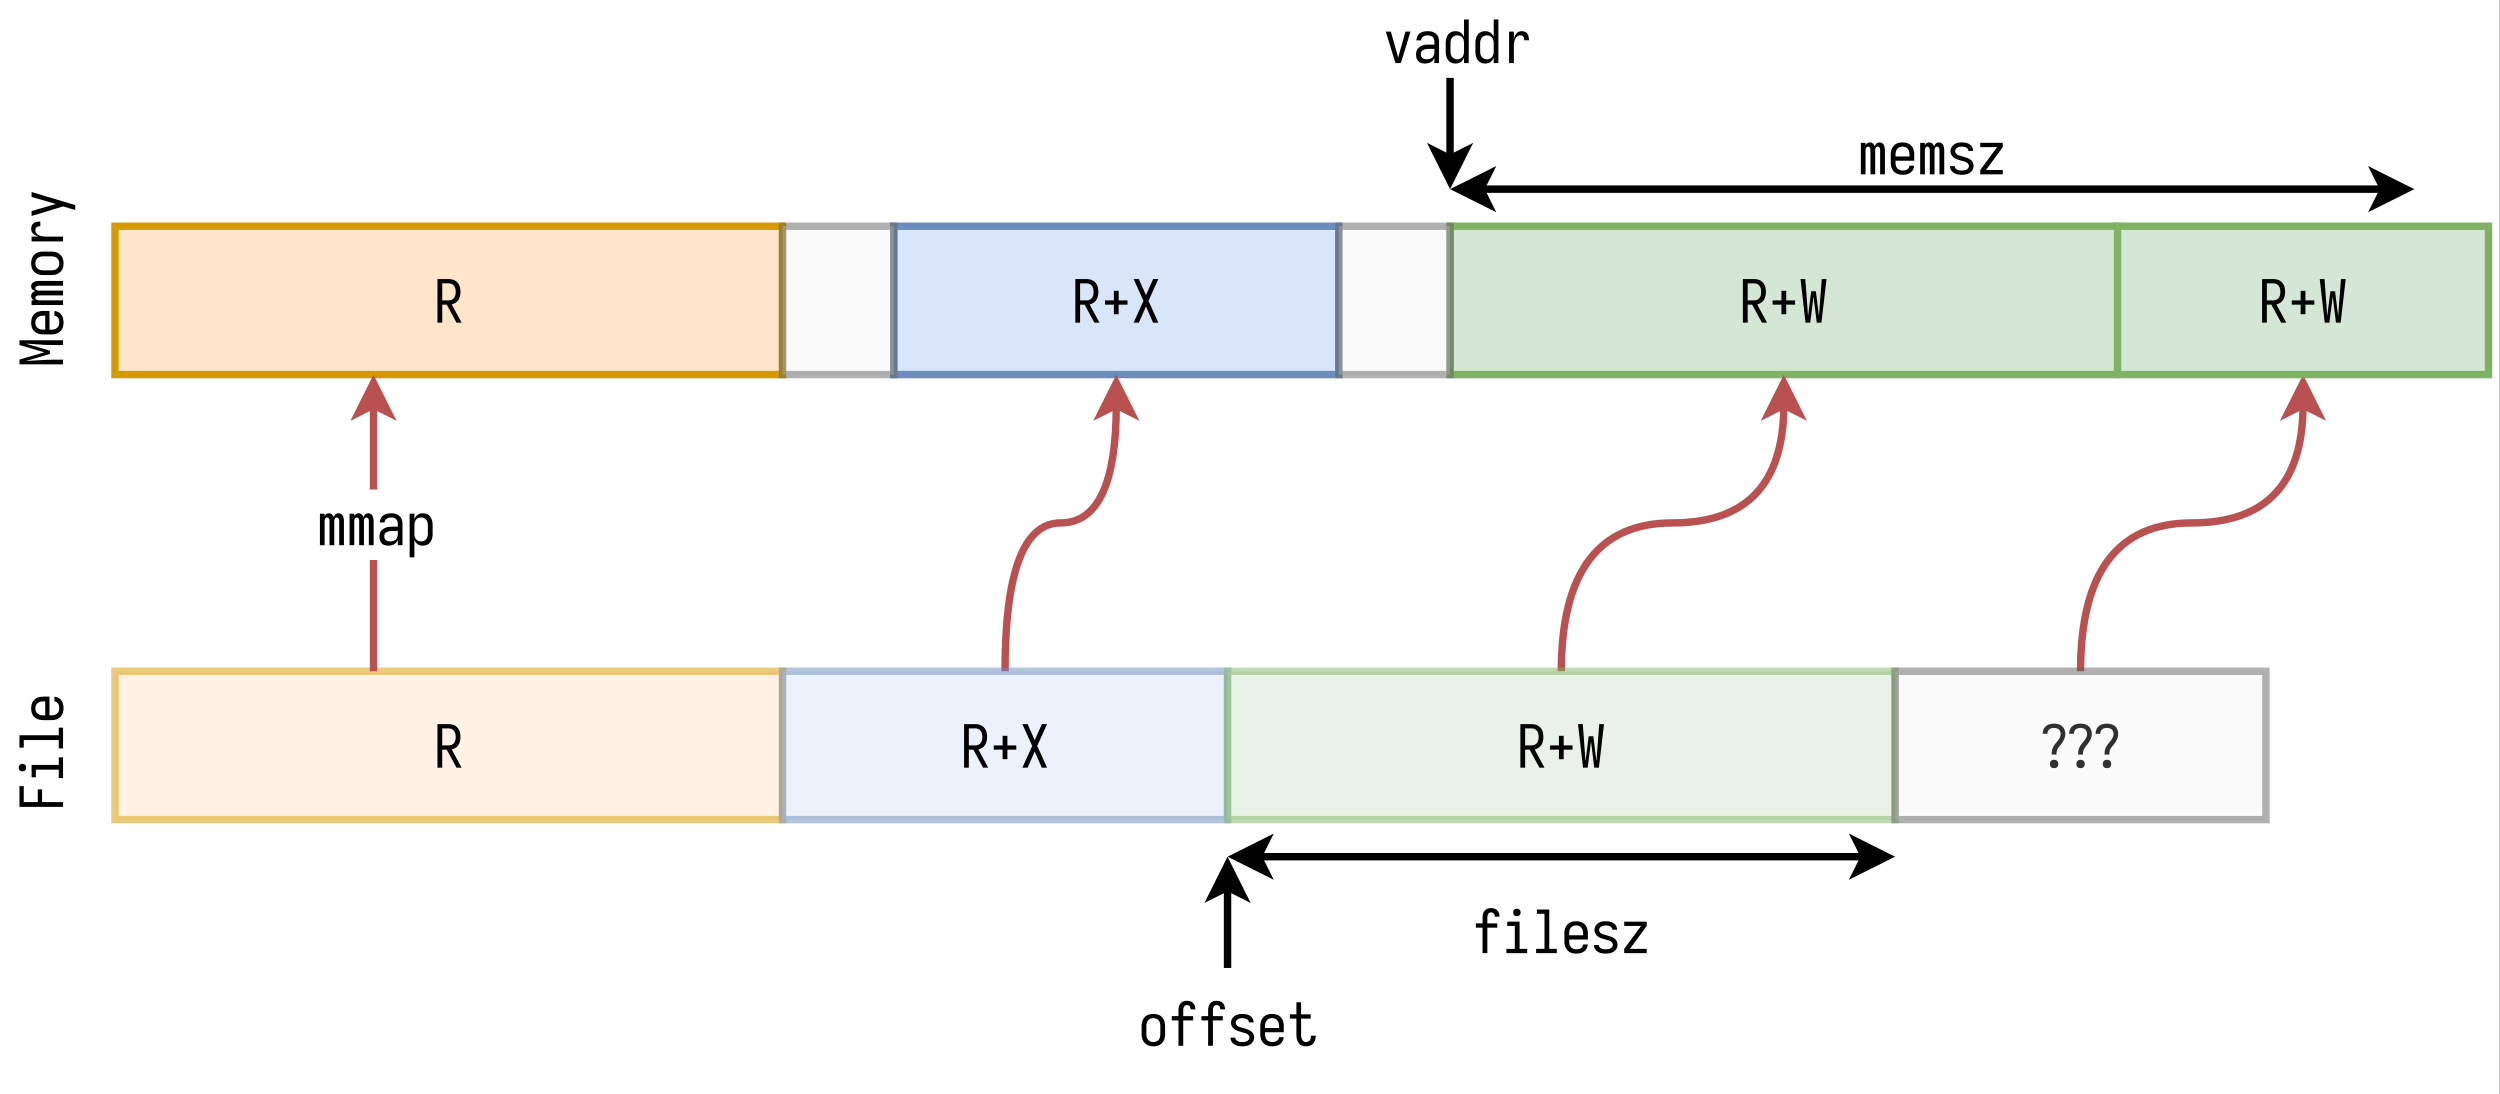 <svg xmlns="http://www.w3.org/2000/svg" xmlns:xlink="http://www.w3.org/1999/xlink" width="645.44" height="282.56" viewBox="0 0 484.08 211.92" version="1.2"><rect x="0" y="0" width="484.08" height="211.92" fill="#808080" stroke="none"/><defs><symbol overflow="visible" id="b"><path d="M.688 0h.921v-3.484h.875L4.375 0h.984L3.453-3.531c.258-.063.504-.164.735-.313a1.84 1.84 0 00.562-.562 2.17 2.17 0 00.297-.75 3.52 3.52 0 00.094-.797c0-.258-.028-.516-.079-.766a2.02 2.02 0 00-.265-.718 2.034 2.034 0 00-.516-.579 1.935 1.935 0 00-.703-.328c-.25-.062-.5-.094-.75-.094H.688zm2.14-4.313H1.61v-3.296h1.22c.194 0 .39.039.577.109.196.074.36.2.485.375.132.168.222.355.265.563.04.199.063.402.063.609 0 .2-.024.402-.063.61a1.43 1.43 0 01-.265.562 1.03 1.03 0 01-.485.36c-.187.073-.383.109-.578.109zm0 0"/></symbol><symbol overflow="visible" id="c"><path d="M3.328-1.64v-1.844h1.719v-.829H3.328v-1.859h-.922v1.86H.687v.828h1.72v1.843zm0 0"/></symbol><symbol overflow="visible" id="d"><path d="M.484 0H1.5l1.375-3.14L4.25 0h1.016L3.359-4.219l1.907-4.218H4.25L2.875-5.313 1.5-8.438H.484l1.907 4.22zm0 0"/></symbol><symbol overflow="visible" id="e"><path d="M1.328 0h.906l.641-5.078L3.5 0h.906l.985-8.438h-.922L3.922-1.25l-.594-4.828h-.906l-.61 4.828-.53-7.188H.358zm0 0"/></symbol><symbol overflow="visible" id="l"><path d="M3.031-2.531h.922c0-.207.02-.414.063-.625.039-.219.117-.414.234-.594.113-.188.238-.36.375-.516.133-.164.266-.332.39-.5.126-.175.235-.359.329-.546.101-.188.18-.383.234-.594a2.146 2.146 0 00-.062-1.438c-.094-.27-.25-.5-.47-.687a1.885 1.885 0 00-.734-.39 3.302 3.302 0 00-.828-.11c-.273 0-.543.039-.812.11a1.69 1.69 0 00-.735.374c-.218.18-.382.399-.484.656-.105.25-.156.512-.156.782v.046h.906v-.015c0-.219.055-.422.172-.61a.9.9 0 01.469-.39c.207-.082.422-.125.64-.125.22 0 .43.043.641.125.207.074.363.21.469.406.113.2.172.406.172.625 0 .25-.059.492-.172.719-.117.23-.25.445-.407.64-.156.188-.312.383-.468.579-.156.199-.293.406-.406.625a2.196 2.196 0 00-.235.703c-.031.25-.047.5-.047.75zM3.5.094c.145 0 .285-.032.422-.094a.594.594 0 00.297-.297 1.004 1.004 0 000-.844.61.61 0 00-.297-.296 1.004 1.004 0 00-.844 0 .594.594 0 00-.297.296 1.004 1.004 0 000 .844.58.58 0 00.297.297.979.979 0 00.422.094zm0 0"/></symbol><symbol overflow="visible" id="m"><path d="M2.406-2.531h.922c0-.207.02-.414.063-.625.039-.219.117-.414.234-.594.113-.188.238-.36.375-.516.133-.164.266-.332.39-.5.126-.175.235-.359.329-.546.101-.188.18-.383.234-.594a2.146 2.146 0 00-.062-1.438c-.094-.27-.25-.5-.47-.687a1.885 1.885 0 00-.734-.39 3.302 3.302 0 00-.828-.11c-.273 0-.543.039-.812.11a1.69 1.69 0 00-.735.374c-.218.18-.382.399-.484.656-.105.25-.156.512-.156.782v.046h.906v-.015c0-.219.055-.422.172-.61a.9.9 0 01.469-.39c.207-.082.422-.125.64-.125.22 0 .43.043.641.125.207.074.363.21.469.406.113.2.172.406.172.625 0 .25-.059.492-.172.719-.117.23-.25.445-.406.64-.157.188-.313.383-.47.579-.155.199-.292.406-.405.625a2.196 2.196 0 00-.235.703c-.031.25-.047.5-.047.75zM2.875.094c.145 0 .285-.032.422-.094a.594.594 0 00.297-.297 1.004 1.004 0 000-.844.61.61 0 00-.297-.296 1.004 1.004 0 00-.844 0 .594.594 0 00-.297.296 1.004 1.004 0 000 .844.58.58 0 00.297.297.979.979 0 00.422.094zm0 0"/></symbol><symbol overflow="visible" id="n"><path d="M1.781-2.531h.922c0-.207.02-.414.063-.625.039-.219.117-.414.234-.594.113-.188.238-.36.375-.516.133-.164.266-.332.39-.5.126-.175.235-.359.329-.546.101-.188.18-.383.234-.594a2.146 2.146 0 00-.062-1.438c-.094-.27-.25-.5-.47-.687a1.885 1.885 0 00-.733-.39 3.302 3.302 0 00-.829-.11c-.273 0-.543.039-.812.11a1.69 1.69 0 00-.734.374c-.22.18-.383.399-.485.656-.105.25-.156.512-.156.782v.046h.906v-.015c0-.219.055-.422.172-.61a.9.9 0 01.469-.39c.207-.082.422-.125.64-.125.22 0 .43.043.641.125.207.074.363.21.469.406.113.2.172.406.172.625 0 .25-.059.492-.172.719-.117.23-.25.445-.406.64-.157.188-.313.383-.47.579-.155.199-.292.406-.405.625a2.196 2.196 0 00-.235.703c-.031.25-.047.5-.047.75zM2.25.094c.145 0 .285-.032.422-.094a.594.594 0 00.297-.297 1.004 1.004 0 000-.844.61.61 0 00-.297-.296 1.004 1.004 0 00-.844 0 .594.594 0 00-.297.296 1.004 1.004 0 000 .844.58.58 0 00.297.297.979.979 0 00.422.094zm0 0"/></symbol><symbol overflow="visible" id="o"><path d="M.547 0h.906v-4.625c0-.102.008-.207.031-.313a.654.654 0 01.172-.296.39.39 0 01.282-.125c.113 0 .207.043.28.125a.593.593 0 01.157.296c.02.106.031.211.031.313V0h.922v-4.625c0-.102.008-.207.031-.313a.749.749 0 01.157-.296.39.39 0 01.28-.125c.114 0 .212.043.298.125a.593.593 0 01.156.296c.02.106.031.211.031.313V0h.922v-4.625c0-.176-.016-.348-.047-.516A1.493 1.493 0 005-5.64a.856.856 0 00-.344-.39.887.887 0 00-.484-.14.931.931 0 00-.438.109.658.658 0 00-.312.296 2.558 2.558 0 00-.188.391 1.04 1.04 0 00-.187-.406.813.813 0 00-.328-.282.848.848 0 00-.422-.109c-.117 0-.23.024-.344.063a.71.71 0 00-.297.203.979.979 0 00-.203.297v-.485H.547zm0 0"/></symbol><symbol overflow="visible" id="p"><path d="M2.313.094c.25 0 .492-.04.734-.11.25-.07.469-.191.656-.359.188-.176.332-.379.438-.61V0h.906v-4.172c0-.226-.031-.453-.094-.672a1.52 1.52 0 00-.297-.593 1.795 1.795 0 00-.5-.438 2.07 2.07 0 00-.64-.234 3.732 3.732 0 00-.657-.063c-.273 0-.539.031-.796.094-.262.055-.5.156-.72.312-.218.157-.386.36-.5.61a1.79 1.79 0 00-.171.765h.906c0-.195.063-.375.188-.53.132-.165.296-.282.484-.345.195-.062.398-.093.61-.093.218 0 .43.043.64.125.219.086.379.23.484.437.102.2.157.406.157.625v.594H3.094c-.242 0-.48.015-.719.047a2.56 2.56 0 00-.688.187 2.06 2.06 0 00-.593.39c-.18.169-.309.368-.39.595-.075.23-.11.46-.11.687 0 .242.031.477.094.703.07.23.187.434.343.61.164.168.364.289.594.359.227.063.457.094.688.094zm.359-.828c-.2 0-.39-.032-.578-.094a.846.846 0 01-.438-.36 1.178 1.178 0 01-.14-.562.9.9 0 01.093-.406.719.719 0 01.266-.313c.125-.07.25-.129.375-.172.133-.039.27-.066.406-.078.145-.02.29-.031.438-.031H4.14v.688c0 .18-.04.359-.11.546-.062.18-.168.329-.312.454a1.37 1.37 0 01-.5.25c-.18.054-.36.078-.547.078zm0 0"/></symbol><symbol overflow="visible" id="q"><path d="M.688 2.36h.921v-3.407c.082.219.204.422.36.61.156.187.343.324.562.406.227.082.461.125.703.125.227 0 .457-.04.688-.11A1.56 1.56 0 004.5-.375c.164-.164.297-.352.39-.563.102-.218.173-.44.204-.671a5.04 5.04 0 00.047-.688v-1.5c0-.226-.016-.457-.047-.687a2.205 2.205 0 00-.203-.657 1.968 1.968 0 00-.391-.562 1.383 1.383 0 00-.578-.36 2.36 2.36 0 00-.688-.109c-.242 0-.476.043-.703.125a1.372 1.372 0 00-.562.406c-.157.18-.278.375-.36.594v-1.047H.688zM2.874-.735c-.188 0-.371-.036-.547-.11a1.093 1.093 0 01-.437-.36 1.403 1.403 0 01-.235-.53 3.416 3.416 0 01-.047-.563v-1.5c0-.187.016-.375.047-.562.04-.188.117-.36.235-.516a.979.979 0 01.437-.36c.176-.081.36-.124.547-.124.195 0 .39.039.578.109a.999.999 0 01.453.36c.125.156.207.327.25.515.04.188.063.383.063.578v1.5c0 .188-.024.383-.063.578a1.38 1.38 0 01-.25.532.993.993 0 01-.453.343c-.187.074-.383.11-.578.11zm0 0"/></symbol><symbol overflow="visible" id="u"><path d="M2.875.094c.25 0 .492-.032.734-.094a1.86 1.86 0 00.672-.313 2.14 2.14 0 00.516-.546 1.98 1.98 0 00.266-.688c.05-.25.078-.5.078-.75v-1.5c0-.25-.028-.492-.079-.734a1.913 1.913 0 00-.781-1.25 1.77 1.77 0 00-.672-.297 2.912 2.912 0 00-.734-.094c-.262 0-.516.031-.766.094-.242.055-.46.152-.656.297-.2.148-.367.328-.5.547-.137.218-.23.453-.281.703a3.303 3.303 0 00-.078.734v1.5c0 .25.023.5.078.75a2.097 2.097 0 00.781 1.234c.195.149.414.25.656.313.25.063.504.094.766.094zm0-.828c-.2 0-.39-.036-.578-.11a1.08 1.08 0 01-.469-.344 1.48 1.48 0 01-.25-.53 2.698 2.698 0 01-.062-.579v-1.5c0-.195.02-.39.062-.578.05-.188.133-.36.25-.516.125-.164.281-.285.469-.359a1.534 1.534 0 011.14 0c.188.074.344.195.47.36.124.156.206.327.25.515.038.188.062.383.062.578v1.5c0 .188-.024.383-.063.578a1.26 1.26 0 01-.25.532 1.08 1.08 0 01-.469.343c-.18.074-.367.11-.562.11zm0 0"/></symbol><symbol overflow="visible" id="v"><path d="M1.984 0h.922v-4.922h1.922v-.828H2.906v-1.078c0-.125.008-.242.031-.36.02-.125.055-.238.11-.343a.575.575 0 01.234-.266.701.701 0 01.344-.094c.133 0 .258.04.375.11a.485.485 0 01.25.297c.05.125.078.25.078.375v.046h.922v-.078c0-.218-.04-.425-.11-.625a1.344 1.344 0 00-.343-.53 1.196 1.196 0 00-.531-.329 2.23 2.23 0 00-.641-.094c-.242 0-.477.043-.703.125a1.341 1.341 0 00-.563.422 1.532 1.532 0 00-.296.64c-.055.231-.079.466-.079.704v1.078H.688v.828h1.296zm0 0"/></symbol><symbol overflow="visible" id="w"><path d="M2.844.094c.27 0 .535-.028.797-.078.27-.051.52-.149.75-.297a1.44 1.44 0 00.546-.578c.133-.25.204-.504.204-.766 0-.188-.04-.367-.11-.547a1.366 1.366 0 00-.281-.469 1.647 1.647 0 00-.438-.328 2.785 2.785 0 00-.5-.234 9.966 9.966 0 00-.515-.172c-.18-.05-.356-.098-.531-.14-.18-.051-.356-.11-.532-.172A1.103 1.103 0 011.766-4a.72.72 0 01-.063-.89.93.93 0 01.328-.282c.133-.07.27-.117.406-.14.145-.032.29-.047.438-.047.145 0 .285.015.422.046.133.024.265.063.39.125A.888.888 0 014-4.921c.094.117.14.246.14.39h.907c0-.257-.063-.503-.188-.734a1.475 1.475 0 00-.515-.546 1.825 1.825 0 00-.703-.282 3.857 3.857 0 00-1.547 0c-.25.055-.492.157-.719.313a1.616 1.616 0 00-.703 1.328c0 .18.035.355.11.531.07.18.171.336.296.469.125.137.266.25.422.344.164.093.332.171.5.234.176.055.352.105.531.156.176.055.348.106.516.156.176.043.351.094.531.157.176.062.328.168.453.312a.686.686 0 01.063.906.986.986 0 01-.36.297 1.487 1.487 0 01-.437.125 2.88 2.88 0 01-.453.032c-.149 0-.293-.008-.438-.032a1.423 1.423 0 01-.422-.125.884.884 0 01-.343-.28.658.658 0 01-.141-.407H.578c0 .262.067.512.203.75.133.23.317.418.547.562.227.137.473.23.734.282.258.05.52.078.782.078zm0 0"/></symbol><symbol overflow="visible" id="x"><path d="M2.89.094c.258 0 .52-.032.782-.094.258-.05.5-.156.719-.313a1.51 1.51 0 00.515-.593c.125-.25.196-.504.219-.766h-.922a.896.896 0 01-.219.547.984.984 0 01-.5.313c-.199.054-.398.078-.593.078-.2 0-.391-.036-.579-.11a1.08 1.08 0 01-.468-.344 1.412 1.412 0 01-.266-.515 2.762 2.762 0 01-.062-.594v-.328H5.14v-1.172c0-.25-.028-.492-.079-.734a1.913 1.913 0 00-.781-1.25 1.77 1.77 0 00-.672-.297 2.912 2.912 0 00-.734-.094c-.262 0-.516.031-.766.094-.242.055-.46.152-.656.297-.2.148-.367.328-.5.547-.137.218-.23.453-.281.703a3.303 3.303 0 00-.078.734v1.5c0 .25.023.5.078.75.05.242.144.469.281.688.133.218.305.406.516.562.207.149.43.246.672.297.25.063.5.094.75.094zM1.517-3.453v-.344c0-.195.02-.39.062-.578.05-.188.133-.36.25-.516.125-.164.281-.285.469-.359a1.534 1.534 0 011.14 0c.188.074.344.195.47.36.124.156.206.327.25.515.038.188.062.383.062.578v.344zm0 0"/></symbol><symbol overflow="visible" id="y"><path d="M3.719.094c.25 0 .492-.043.734-.125.25-.082.461-.223.64-.422.177-.195.302-.422.376-.672.07-.25.11-.5.11-.75v-.094h-.923v.047c0 .149-.015.293-.047.438a1.015 1.015 0 01-.156.39.839.839 0 01-.328.266.976.976 0 01-.406.094.845.845 0 01-.469-.141.847.847 0 01-.328-.375 3.05 3.05 0 01-.14-.484 3.544 3.544 0 01-.032-.5v-3.032h1.86v-.828H2.75v-2.343h-.906v2.343H.578v.828h1.266v3.032c0 .23.015.46.047.687.03.219.093.434.187.64.102.212.235.4.39.563A1.5 1.5 0 003.048 0c.219.063.441.094.672.094zm0 0"/></symbol><symbol overflow="visible" id="z"><path d="M2.344 0h1.062l1.86-6.094h-.97L3.142-2.03c-.043.156-.09.32-.141.484-.043.168-.086.328-.125.484a4.644 4.644 0 01-.14-.484 45.58 45.58 0 01-.126-.484L1.453-6.094H.484zm0 0"/></symbol><symbol overflow="visible" id="A"><path d="M2.5.094c.238 0 .469-.043.688-.125.226-.082.421-.219.578-.406.164-.188.289-.391.375-.61V0h.906v-8.438H4.14v3.391a1.908 1.908 0 00-.375-.594 1.37 1.37 0 00-.579-.406 1.949 1.949 0 00-.687-.125c-.23 0-.453.04-.672.11a1.638 1.638 0 00-.594.359 1.893 1.893 0 00-.39.562C.75-4.93.68-4.71.64-4.484c-.032.23-.047.46-.047.687v1.5c0 .23.015.461.047.688.039.23.109.453.203.671.094.211.222.399.39.563.176.156.375.277.594.36.219.07.442.109.672.109zm.36-.828c-.188 0-.376-.036-.563-.11a1.08 1.08 0 01-.469-.344 1.653 1.653 0 01-.25-.53 2.698 2.698 0 01-.062-.579v-1.5c0-.195.02-.39.062-.578.05-.188.133-.36.25-.516.125-.164.281-.285.469-.359.187-.07.375-.11.562-.11.188 0 .368.044.547.126a.902.902 0 01.438.359c.113.156.191.328.234.516.04.187.063.375.063.562v1.5c0 .188-.024.375-.063.563a1.537 1.537 0 01-.234.53.997.997 0 01-.438.36c-.18.074-.36.11-.547.11zm0 0"/></symbol><symbol overflow="visible" id="B"><path d="M1.375 0h.922v-3.234c0-.176.008-.352.031-.532.02-.187.05-.367.094-.546.05-.188.125-.36.219-.516a1.113 1.113 0 01.937-.531.75.75 0 01.328.078.54.54 0 01.25.218c.063.094.102.2.125.313.02.117.032.23.032.344h.906c0-.219-.024-.43-.063-.64a1.357 1.357 0 00-.234-.595 1.008 1.008 0 00-.484-.406 1.623 1.623 0 00-.625-.125c-.188 0-.376.043-.563.125a1.112 1.112 0 00-.469.344 2.255 2.255 0 00-.297.5c-.086.18-.148.36-.187.547v-1.438h-.922zm0 0"/></symbol><symbol overflow="visible" id="C"><path d="M.86 0h4.015v-.828H3.406v-5.266h-2.39v.828h1.468v4.438H.86zm2.015-7.156a.873.873 0 00.375-.078.477.477 0 00.266-.25.832.832 0 00.093-.375.785.785 0 00-.093-.375.492.492 0 00-.266-.266.785.785 0 00-.375-.094.832.832 0 00-.375.094.477.477 0 00-.25.266.873.873 0 00-.078.375c0 .125.023.25.078.375.05.117.133.199.25.25.125.054.25.078.375.078zm0 0"/></symbol><symbol overflow="visible" id="D"><path d="M.86 0h4.015v-.828H3.406v-7.61h-2.39v.829h1.468v6.78H.86zm0 0"/></symbol><symbol overflow="visible" id="E"><path d="M.688 0h4.359v-.828h-3.25l3.25-4.438v-.828H.687v.828h3.266L.688-.828zm0 0"/></symbol><symbol overflow="visible" id="f"><path d="M0-.547v-.906h-1.688c-.613 0-1.222.016-1.828.047-.613.023-1.226.058-1.843.11-.614.054-1.227.089-1.844.109l4.672-1.375v-.626l-4.672-1.359c.617.012 1.23.047 1.844.11.617.054 1.23.093 1.843.125.606.023 1.215.03 1.829.03H0v-.921h-8.438v.922l4.813 1.406-4.813 1.406v.922zm0 0"/></symbol><symbol overflow="visible" id="g"><path d="M.094-2.89c0-.258-.032-.52-.094-.782-.05-.258-.156-.5-.313-.719a1.51 1.51 0 00-.593-.515 2.114 2.114 0 00-.766-.219v.922c.211.012.39.086.547.219a.984.984 0 01.313.5c.054.199.078.398.078.593 0 .2-.036.391-.11.579a1.08 1.08 0 01-.344.468 1.412 1.412 0 01-.515.266 2.762 2.762 0 01-.594.062h-.328V-5.14h-1.172c-.25 0-.492.028-.734.079a1.913 1.913 0 00-1.25.781 1.77 1.77 0 00-.297.672 2.912 2.912 0 00-.094.734c0 .262.031.516.094.766.055.242.152.46.297.656.148.2.328.367.547.5.218.137.453.23.703.281.242.055.484.078.734.078h1.5c.25 0 .5-.023.75-.078.242-.05.469-.144.688-.281.218-.133.406-.305.562-.516.149-.207.246-.43.297-.672.063-.25.094-.5.094-.75zm-3.547 1.374h-.344c-.195 0-.39-.02-.578-.062a1.505 1.505 0 01-.516-.25 1.084 1.084 0 01-.359-.469 1.534 1.534 0 010-1.14c.074-.188.195-.344.36-.47.156-.124.327-.206.515-.25.188-.038.383-.062.578-.062h.344zm0 0"/></symbol><symbol overflow="visible" id="h"><path d="M0-.547v-.906h-4.625c-.102 0-.207-.008-.313-.031a.654.654 0 01-.296-.172.39.39 0 01-.125-.282c0-.113.043-.207.125-.28a.593.593 0 01.296-.157c.106-.02.211-.031.313-.031H0v-.922h-4.625c-.102 0-.207-.008-.313-.031a.749.749 0 01-.296-.157.39.39 0 01-.125-.28c0-.114.043-.212.125-.298a.593.593 0 01.296-.156c.106-.02.211-.031.313-.031H0v-.922h-4.625c-.176 0-.348.016-.516.047a1.493 1.493 0 00-.5.156.856.856 0 00-.39.344.887.887 0 00-.14.484c0 .156.038.305.109.438a.658.658 0 00.296.312c.125.074.258.137.391.188a1.04 1.04 0 00-.406.187.813.813 0 00-.282.328.848.848 0 00-.109.422c0 .117.024.23.063.344a.71.71 0 00.203.297.979.979 0 00.297.203h-.485v.906zm0 0"/></symbol><symbol overflow="visible" id="i"><path d="M.094-2.875c0-.25-.032-.492-.094-.734a1.86 1.86 0 00-.313-.672 2.14 2.14 0 00-.546-.516 1.98 1.98 0 00-.688-.266c-.25-.05-.5-.078-.75-.078h-1.5c-.25 0-.492.028-.734.079a1.913 1.913 0 00-1.25.781 1.77 1.77 0 00-.297.672 2.912 2.912 0 00-.094.734c0 .262.031.516.094.766.055.242.152.46.297.656.148.2.328.367.547.5.218.137.453.23.703.281.242.055.484.078.734.078h1.5c.25 0 .5-.023.75-.078a2.097 2.097 0 001.234-.781A1.82 1.82 0 000-2.11c.063-.25.094-.504.094-.766zm-.828 0c0 .2-.036.39-.11.578a1.08 1.08 0 01-.344.469 1.48 1.48 0 01-.53.25c-.196.043-.391.062-.579.062h-1.5c-.195 0-.39-.02-.578-.062a1.505 1.505 0 01-.516-.25 1.084 1.084 0 01-.359-.469 1.534 1.534 0 010-1.14c.074-.188.195-.344.36-.47.156-.124.327-.206.515-.25.188-.038.383-.062.578-.062h1.5c.188 0 .383.024.578.063.2.043.375.125.532.25.156.125.273.281.343.469.074.18.11.367.11.562zm0 0"/></symbol><symbol overflow="visible" id="j"><path d="M0-1.375v-.922h-3.234c-.176 0-.352-.008-.532-.031a4.207 4.207 0 01-.546-.094 2.03 2.03 0 01-.516-.219 1.113 1.113 0 01-.531-.937.75.75 0 01.078-.328.54.54 0 01.218-.25.876.876 0 01.313-.125c.117-.02.23-.032.344-.032v-.906c-.219 0-.43.024-.64.063-.22.031-.415.11-.595.234-.187.117-.32.277-.406.484-.082.2-.125.407-.125.625 0 .188.043.376.125.563.074.188.188.344.344.469.148.117.312.215.5.297.18.086.36.148.547.187h-1.438v.922zm0 0"/></symbol><symbol overflow="visible" id="k"><path d="M2.36-1.719v-.937l-8.454-2.531v.953l4.703 1.359L-6.094-1.5v.953l6.125-1.86.86.266c.238.075.476.149.718.22.25.073.5.14.75.202zm0 0"/></symbol><symbol overflow="visible" id="r"><path d="M0-1.031v-.922h-4.063v-2.453h-.828v2.453h-2.718v-3.094h-.829v4.016zm0 0"/></symbol><symbol overflow="visible" id="s"><path d="M0-.86v-4.015h-.828v1.469h-5.266v2.39h.828v-1.468h4.438V-.86zm-7.156-2.015a.873.873 0 00-.078-.375.477.477 0 00-.25-.266.832.832 0 00-.375-.093.785.785 0 00-.375.093.492.492 0 00-.266.266.785.785 0 00-.094.375c0 .125.031.25.094.375.055.117.14.2.266.25a.873.873 0 00.375.078c.125 0 .25-.023.375-.078.117-.05.199-.133.25-.25a.923.923 0 00.078-.375zm0 0"/></symbol><symbol overflow="visible" id="t"><path d="M0-.86v-4.015h-.828v1.469h-7.61v2.39h.829v-1.468h6.78V-.86zm0 0"/></symbol><clipPath id="a"><path d="M0 0h484v211.84H0zm0 0"/></clipPath><clipPath id="F"><path d="M439 13h45v47h-45zm0 0"/></clipPath></defs><g clip-path="url(#a)"><path d="M0 0h484v211.84H0zm0 0" fill="#fff"/></g><path d="M22.262 43.805H151.52v28.722H22.262zm0 0" fill="#ffe6ca" stroke="#d79900" stroke-width="1.436"/><use xlink:href="#b" x="84.019" y="62.475" width="100%" height="100%"/><path d="M173.063 43.805h86.171v28.722h-86.171zm0 0" fill="#d9e6fa" stroke="#6b8cbd" stroke-width="1.436"/><use xlink:href="#b" x="207.533" y="62.475" width="100%" height="100%"/><use xlink:href="#c" x="213.278" y="62.475" width="100%" height="100%"/><use xlink:href="#d" x="219.023" y="62.475" width="100%" height="100%"/><path d="M280.777 43.805h129.258v28.722H280.777zm0 0" fill="#d4e6d4" stroke="#7fb363" stroke-width="1.436"/><use xlink:href="#b" x="336.793" y="62.475" width="100%" height="100%"/><use xlink:href="#c" x="342.538" y="62.475" width="100%" height="100%"/><use xlink:href="#e" x="348.282" y="62.475" width="100%" height="100%"/><use xlink:href="#f" x="12.208" y="71.093" width="100%" height="100%"/><use xlink:href="#g" x="12.208" y="65.348" width="100%" height="100%"/><use xlink:href="#h" x="12.208" y="59.603" width="100%" height="100%"/><use xlink:href="#i" x="12.208" y="53.858" width="100%" height="100%"/><use xlink:href="#j" x="12.208" y="48.113" width="100%" height="100%"/><use xlink:href="#k" x="12.208" y="42.368" width="100%" height="100%"/><path d="M22.262 129.977H151.52v28.722H22.262zm0 0" fill="#ffe6ca" fill-opacity=".502" stroke="#d79900" stroke-width="1.436" stroke-opacity=".502"/><use xlink:href="#b" x="84.019" y="148.648" width="100%" height="100%"/><path d="M194.606 129.977c0-19.149 3.59-28.723 10.769-28.723 7.184 0 10.773-7.606 10.773-22.809" fill="none" stroke="#b8514f" stroke-width="1.436" stroke-miterlimit="10"/><path d="M216.148 74.137l2.872 5.746-2.872-1.438-2.87 1.438zm0 0" fill="#b8514f" stroke="#b8514f" stroke-width="1.436" stroke-miterlimit="10"/><path d="M151.52 129.977h86.171v28.722H151.52zm0 0" fill="#d9e6fa" fill-opacity=".502" stroke="#6b8cbd" stroke-width="1.436" stroke-opacity=".502"/><use xlink:href="#b" x="185.99" y="148.648" width="100%" height="100%"/><use xlink:href="#c" x="191.735" y="148.648" width="100%" height="100%"/><use xlink:href="#d" x="197.48" y="148.648" width="100%" height="100%"/><path d="M302.32 129.977c0-19.149 7.18-28.723 21.543-28.723 14.364 0 21.543-7.606 21.543-22.809" fill="none" stroke="#b8514f" stroke-width="1.436" stroke-miterlimit="10"/><path d="M345.406 74.137l2.871 5.746-2.87-1.438-2.872 1.438zm0 0" fill="#b8514f" stroke="#b8514f" stroke-width="1.436" stroke-miterlimit="10"/><path d="M237.691 129.977H366.95v28.722H237.691zm0 0" fill="#d4e6d4" fill-opacity=".502" stroke="#7fb363" stroke-width="1.436" stroke-opacity=".502"/><use xlink:href="#b" x="293.706" y="148.648" width="100%" height="100%"/><use xlink:href="#c" x="299.451" y="148.648" width="100%" height="100%"/><use xlink:href="#e" x="305.196" y="148.648" width="100%" height="100%"/><path d="M402.863 129.977c-.007-19.149 7.172-28.723 21.536-28.723 14.359 0 21.543-7.606 21.543-22.809" fill="none" stroke="#b8514f" stroke-width="1.436" stroke-miterlimit="10"/><path d="M445.95 74.137l2.863 5.746-2.871-1.438-2.875 1.438zm0 0" fill="#b8514f" stroke="#b8514f" stroke-width="1.436" stroke-miterlimit="10"/><path d="M366.957 129.977h71.809v28.722h-71.809zm0 0" fill="#f5f5f5" fill-opacity=".502" stroke="#636363" stroke-width="1.436" stroke-opacity=".502"/><g fill="#303030"><use xlink:href="#l" x="394.241" y="148.648" width="100%" height="100%"/><use xlink:href="#m" x="399.986" y="148.648" width="100%" height="100%"/><use xlink:href="#n" x="405.731" y="148.648" width="100%" height="100%"/></g><path d="M72.32 129.977V78.445" fill="none" stroke="#b8514f" stroke-width="1.436" stroke-miterlimit="10"/><path d="M72.32 74.137l2.871 5.746-2.87-1.438-2.872 1.438zm0 0" fill="#b8514f" stroke="#b8514f" stroke-width="1.436" stroke-miterlimit="10"/><path d="M61.758 94.79h22.98v13.644h-22.98zm0 0" fill="#fff"/><use xlink:href="#o" x="61.398" y="105.562" width="100%" height="100%"/><use xlink:href="#o" x="67.143" y="105.562" width="100%" height="100%"/><use xlink:href="#p" x="72.888" y="105.562" width="100%" height="100%"/><use xlink:href="#q" x="78.633" y="105.562" width="100%" height="100%"/><use xlink:href="#r" x="12.208" y="157.266" width="100%" height="100%"/><use xlink:href="#s" x="12.208" y="151.521" width="100%" height="100%"/><use xlink:href="#t" x="12.208" y="145.776" width="100%" height="100%"/><use xlink:href="#g" x="12.208" y="140.031" width="100%" height="100%"/><path d="M410.043 43.805h71.809v28.722h-71.809zm0 0" fill="#d4e6d4" stroke="#7fb363" stroke-width="1.436"/><g><use xlink:href="#b" x="437.328" y="62.475" width="100%" height="100%"/><use xlink:href="#c" x="443.073" y="62.475" width="100%" height="100%"/><use xlink:href="#e" x="448.817" y="62.475" width="100%" height="100%"/></g><path d="M237.691 187.426v-15.63" fill="none" stroke="#000" stroke-width="1.436" stroke-miterlimit="10"/><path d="M237.691 167.488l2.872 5.746-2.872-1.437-2.87 1.437zm0 0" stroke="#000" stroke-width="1.436" stroke-miterlimit="10"/><g><use xlink:href="#u" x="220.459" y="202.506" width="100%" height="100%"/><use xlink:href="#v" x="226.204" y="202.506" width="100%" height="100%"/><use xlink:href="#v" x="231.949" y="202.506" width="100%" height="100%"/><use xlink:href="#w" x="237.694" y="202.506" width="100%" height="100%"/><use xlink:href="#x" x="243.439" y="202.506" width="100%" height="100%"/><use xlink:href="#y" x="249.183" y="202.506" width="100%" height="100%"/></g><path d="M280.777 15.082v15.625" fill="none" stroke="#000" stroke-width="1.436" stroke-miterlimit="10"/><path d="M280.777 35.016l-2.87-5.746 2.87 1.437 2.872-1.437zm0 0" stroke="#000" stroke-width="1.436" stroke-miterlimit="10"/><g><use xlink:href="#z" x="267.854" y="12.208" width="100%" height="100%"/><use xlink:href="#p" x="273.599" y="12.208" width="100%" height="100%"/><use xlink:href="#A" x="279.344" y="12.208" width="100%" height="100%"/><use xlink:href="#A" x="285.089" y="12.208" width="100%" height="100%"/><use xlink:href="#B" x="290.834" y="12.208" width="100%" height="100%"/></g><path d="M243.61 165.883h117.43" fill="none" stroke="#000" stroke-width="1.436" stroke-miterlimit="10"/><path d="M239.3 165.883l5.743-2.875-1.434 2.875 1.434 2.87zm0 0M365.348 165.883l-5.746 2.87 1.437-2.87-1.437-2.875zm0 0" stroke="#000" stroke-width="1.436" stroke-miterlimit="10"/><g><use xlink:href="#v" x="285.089" y="184.554" width="100%" height="100%"/><use xlink:href="#C" x="290.834" y="184.554" width="100%" height="100%"/><use xlink:href="#D" x="296.579" y="184.554" width="100%" height="100%"/><use xlink:href="#x" x="302.323" y="184.554" width="100%" height="100%"/><use xlink:href="#w" x="308.068" y="184.554" width="100%" height="100%"/><use xlink:href="#E" x="313.813" y="184.554" width="100%" height="100%"/></g><path d="M286.695 36.625h174.88" fill="none" stroke="#000" stroke-width="1.436" stroke-miterlimit="10"/><path d="M282.387 36.625l5.742-2.875-1.434 2.875 1.434 2.871zm0 0" stroke="#000" stroke-width="1.436" stroke-miterlimit="10"/><path d="M465.883 36.625l-5.746 2.871 1.437-2.871-1.437-2.875zm0 0"/><g clip-path="url(#F)"><path d="M465.883 36.625l-5.746 2.871 1.437-2.871-1.437-2.875zm0 0" fill="none" stroke="#000" stroke-width="1.436" stroke-miterlimit="10"/></g><g><use xlink:href="#o" x="359.772" y="33.751" width="100%" height="100%"/><use xlink:href="#x" x="365.517" y="33.751" width="100%" height="100%"/><use xlink:href="#o" x="371.262" y="33.751" width="100%" height="100%"/><use xlink:href="#w" x="377.007" y="33.751" width="100%" height="100%"/><use xlink:href="#E" x="382.752" y="33.751" width="100%" height="100%"/></g><path d="M151.52 43.805h21.543v28.722H151.52zm0 0M259.234 43.805h21.543v28.722h-21.543zm0 0" fill="#f5f5f5" fill-opacity=".502" stroke="#636363" stroke-width="1.436" stroke-opacity=".502"/></svg>